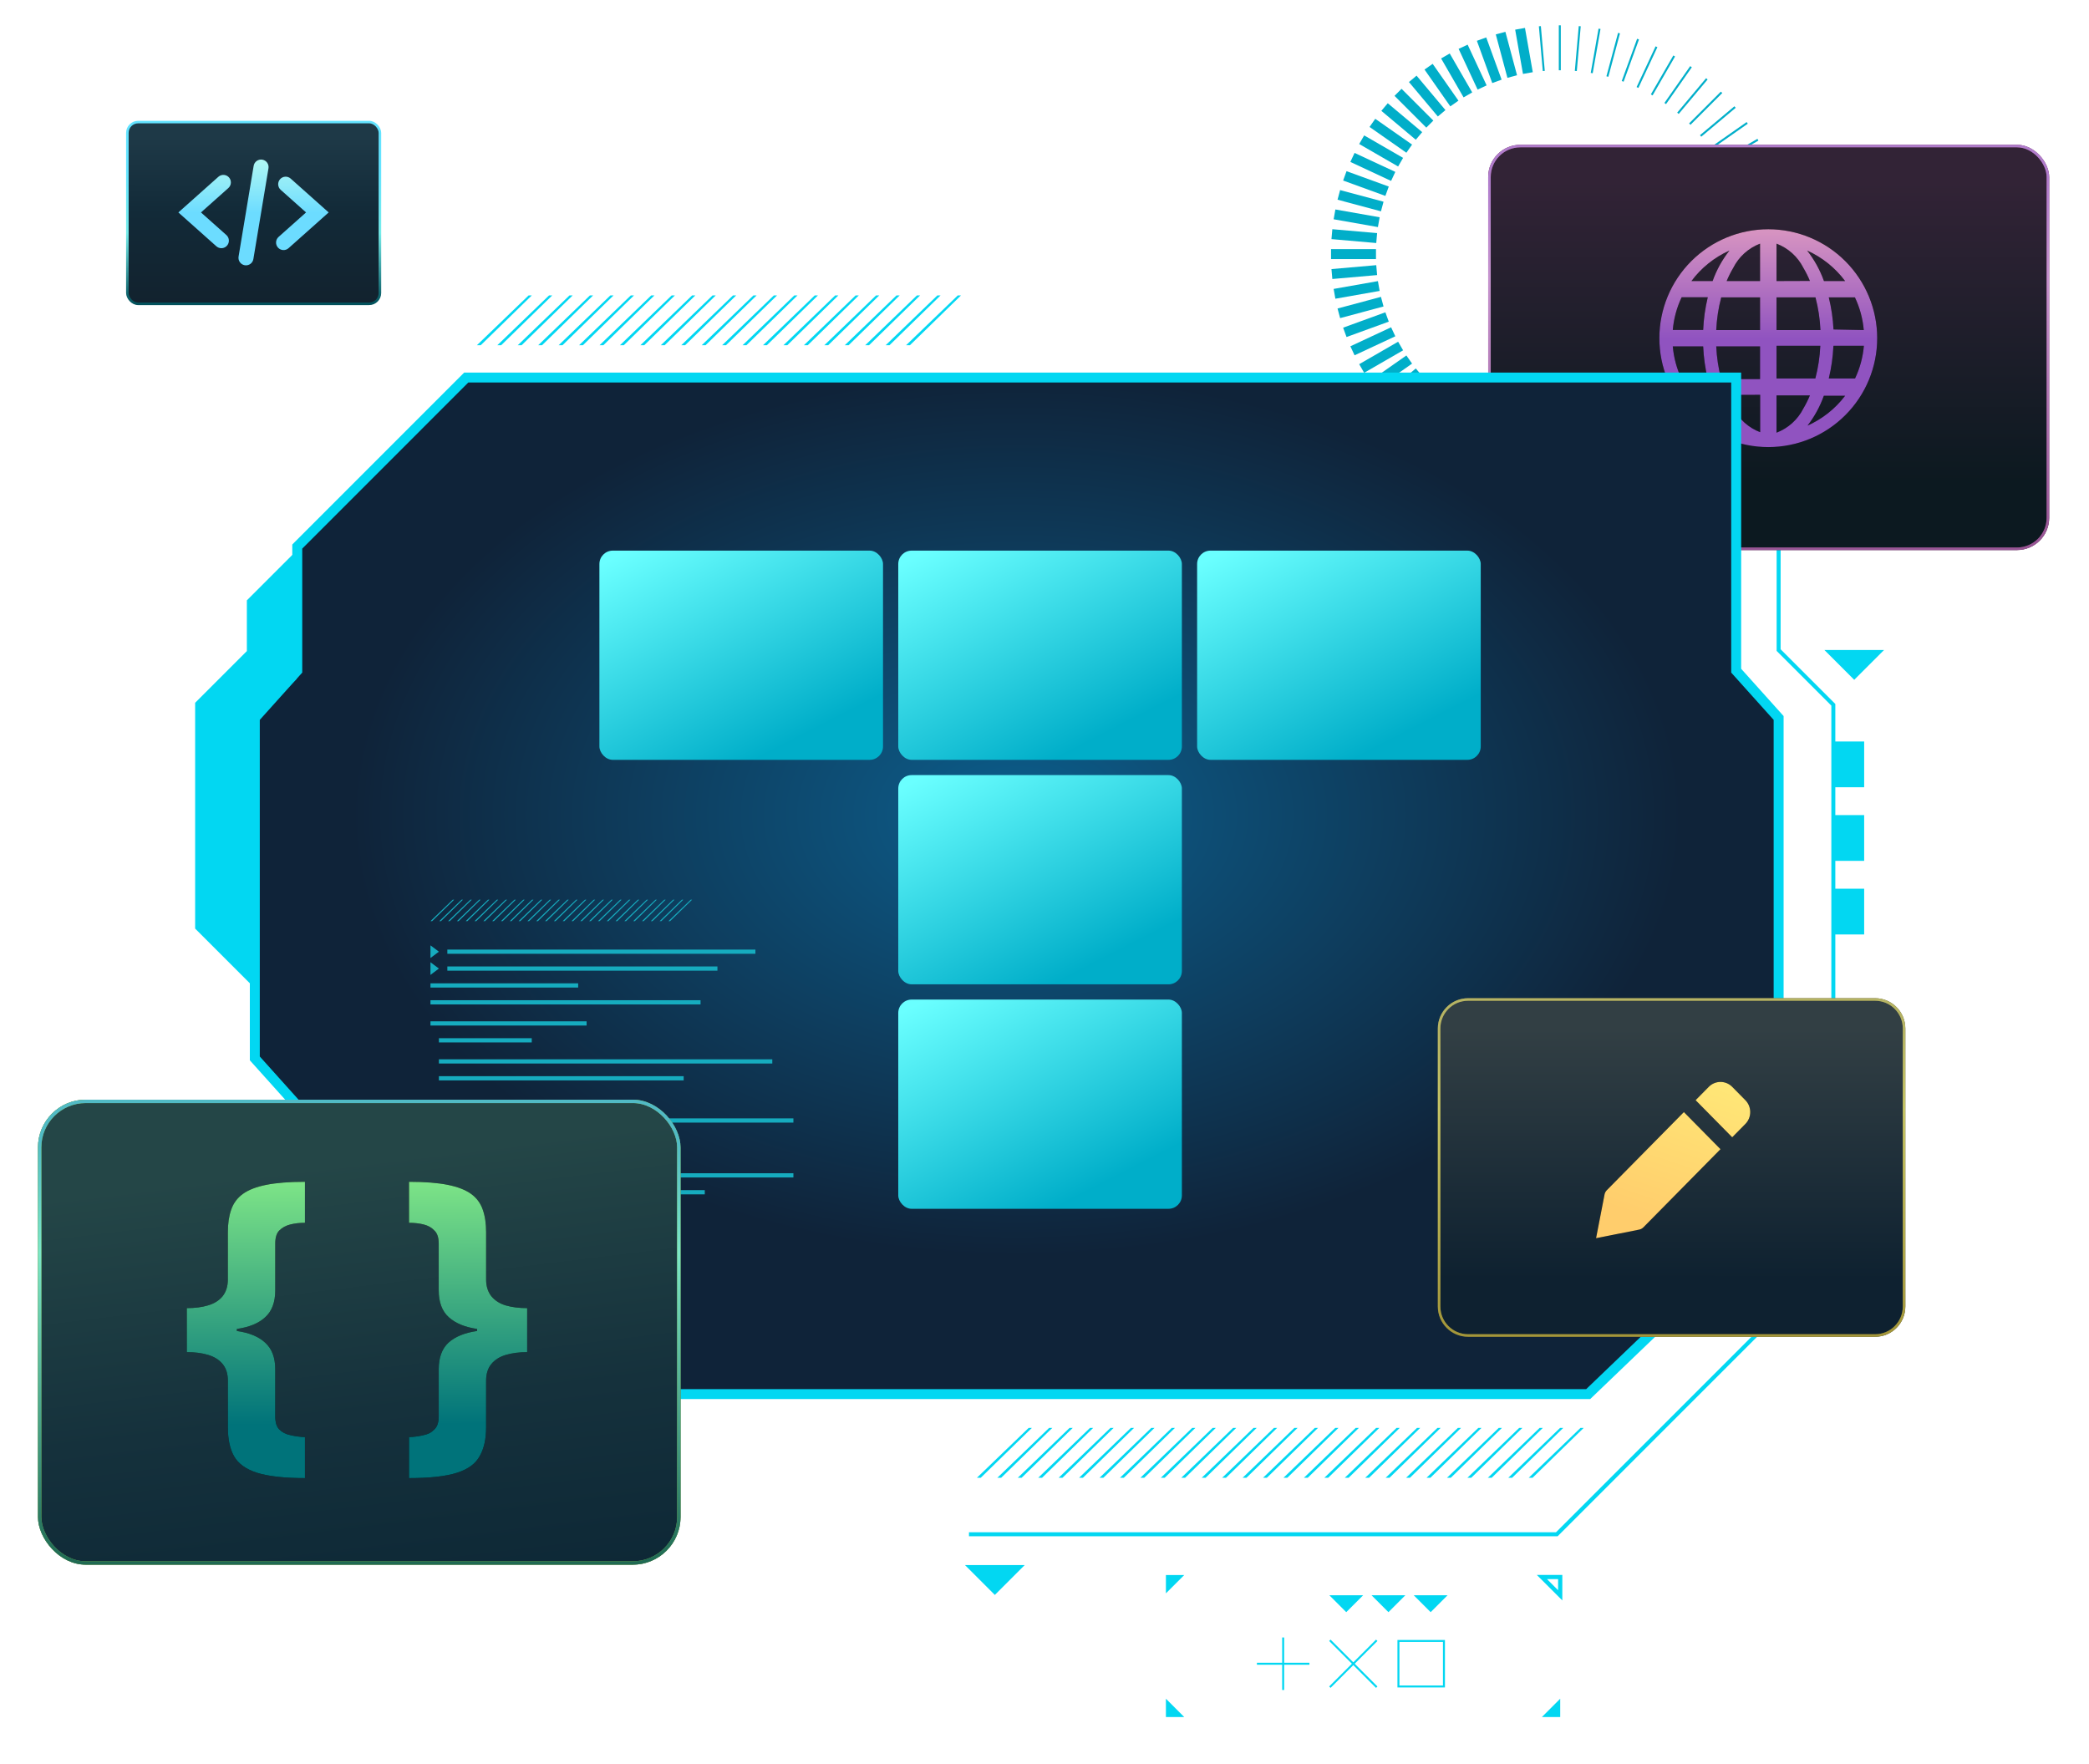 <svg width="495" height="418" viewBox="0 0 495 418" fill="none" xmlns="http://www.w3.org/2000/svg">
  <path d="M421.456 310.981L368.897 363.54H229.605" stroke="#02D7F2" stroke-width="0.943"/>
  <path d="M369.604 6V16.651" stroke="#01AEC9" stroke-width="0.471"/>
  <path d="M369.604 103.765V114.417" stroke="#01AEC9" stroke-width="0.471"/>
  <path d="M364.879 114.211L365.808 103.6" stroke="#01AEC9" stroke-width="0.471"/>
  <path d="M373.4 16.817L374.329 6.206" stroke="#01AEC9" stroke-width="0.471"/>
  <path d="M360.19 113.593L362.04 103.104" stroke="#01AEC9" stroke-width="0.471"/>
  <path d="M377.167 17.313L379.017 6.824" stroke="#01AEC9" stroke-width="0.471"/>
  <path d="M355.574 112.57L358.331 102.281" stroke="#01AEC9" stroke-width="0.471"/>
  <path d="M380.878 18.136L383.635 7.847" stroke="#01AEC9" stroke-width="0.471"/>
  <path d="M351.063 111.148L354.707 101.139" stroke="#01AEC9" stroke-width="0.471"/>
  <path d="M384.501 19.278L388.144 9.269" stroke="#01AEC9" stroke-width="0.471"/>
  <path d="M346.694 109.338L351.196 99.684" stroke="#01AEC9" stroke-width="0.471"/>
  <path d="M388.012 20.732L392.514 11.079" stroke="#01AEC9" stroke-width="0.471"/>
  <path d="M342.5 107.154L347.826 97.93" stroke="#01AEC9" stroke-width="0.471"/>
  <path d="M391.383 22.487L396.709 13.263" stroke="#01AEC9" stroke-width="0.471"/>
  <path d="M338.511 104.613L344.621 95.888" stroke="#01AEC9" stroke-width="0.471"/>
  <path d="M394.587 24.529L400.696 15.803" stroke="#01AEC9" stroke-width="0.471"/>
  <path d="M334.759 101.735L341.606 93.575" stroke="#01AEC9" stroke-width="2.357"/>
  <path d="M397.602 26.842L404.448 18.682" stroke="#01AEC9" stroke-width="0.471"/>
  <path d="M331.273 98.54L338.805 91.008" stroke="#01AEC9" stroke-width="2.357"/>
  <path d="M400.404 29.409L407.936 21.877" stroke="#01AEC9" stroke-width="0.471"/>
  <path d="M328.078 95.053L336.238 88.206" stroke="#01AEC9" stroke-width="2.357"/>
  <path d="M402.971 32.211L411.13 25.364" stroke="#01AEC9" stroke-width="0.471"/>
  <path d="M325.199 91.301L333.924 85.192" stroke="#01AEC9" stroke-width="2.357"/>
  <path d="M405.284 35.225L414.009 29.116" stroke="#01AEC9" stroke-width="0.471"/>
  <path d="M322.658 87.313L331.883 81.987" stroke="#01AEC9" stroke-width="2.357"/>
  <path d="M407.326 38.43L416.55 33.104" stroke="#01AEC9" stroke-width="0.471"/>
  <path d="M320.475 83.118L330.128 78.616" stroke="#01AEC9" stroke-width="2.357"/>
  <path d="M409.08 41.8L418.734 37.299" stroke="#01AEC9" stroke-width="2.357"/>
  <path d="M318.665 78.749L328.674 75.106" stroke="#01AEC9" stroke-width="2.357"/>
  <path d="M410.534 45.311L420.543 41.668" stroke="#01AEC9" stroke-width="2.357"/>
  <path d="M317.243 74.239L327.531 71.482" stroke="#01AEC9" stroke-width="2.357"/>
  <path d="M411.677 48.935L421.965 46.178" stroke="#01AEC9" stroke-width="2.357"/>
  <path d="M316.219 69.622L326.709 67.772" stroke="#01AEC9" stroke-width="2.357"/>
  <path d="M412.5 52.645L422.989 50.795" stroke="#01AEC9" stroke-width="2.357"/>
  <path d="M315.602 64.933L326.213 64.005" stroke="#01AEC9" stroke-width="2.357"/>
  <path d="M412.995 56.412L423.606 55.484" stroke="#01AEC9" stroke-width="2.357"/>
  <path d="M315.396 60.209H326.047" stroke="#01AEC9" stroke-width="2.357"/>
  <path d="M413.161 60.209H423.813" stroke="#01AEC9" stroke-width="2.357"/>
  <path d="M315.602 55.484L326.213 56.412" stroke="#01AEC9" stroke-width="2.357"/>
  <path d="M412.995 64.005L423.606 64.933" stroke="#01AEC9" stroke-width="2.357"/>
  <path d="M316.219 50.795L326.709 52.645" stroke="#01AEC9" stroke-width="2.357"/>
  <path d="M412.5 67.772L422.989 69.622" stroke="#01AEC9" stroke-width="2.357"/>
  <path d="M317.243 46.178L327.531 48.935" stroke="#01AEC9" stroke-width="2.357"/>
  <path d="M411.677 71.482L421.965 74.239" stroke="#01AEC9" stroke-width="2.357"/>
  <path d="M318.665 41.668L328.674 45.311" stroke="#01AEC9" stroke-width="2.357"/>
  <path d="M410.534 75.106L420.543 78.749" stroke="#01AEC9" stroke-width="2.357"/>
  <path d="M320.475 37.299L330.128 41.8" stroke="#01AEC9" stroke-width="2.357"/>
  <path d="M409.08 78.617L418.734 83.118" stroke="#01AEC9" stroke-width="2.357"/>
  <path d="M322.658 33.104L331.883 38.43" stroke="#01AEC9" stroke-width="2.357"/>
  <path d="M407.326 81.987L416.55 87.313" stroke="#01AEC9" stroke-width="2.357"/>
  <path d="M325.199 29.116L333.924 35.225" stroke="#01AEC9" stroke-width="2.357"/>
  <path d="M405.284 85.192L414.009 91.301" stroke="#01AEC9" stroke-width="2.357"/>
  <path d="M328.078 25.364L336.237 32.211" stroke="#01AEC9" stroke-width="2.357"/>
  <path d="M402.97 88.206L411.13 95.053" stroke="#01AEC9" stroke-width="2.357"/>
  <path d="M331.273 21.877L338.805 29.409" stroke="#01AEC9" stroke-width="2.357"/>
  <path d="M400.404 91.008L407.936 98.54" stroke="#01AEC9" stroke-width="2.357"/>
  <path d="M334.759 18.682L341.606 26.842" stroke="#01AEC9" stroke-width="2.357"/>
  <path d="M397.602 93.575L404.448 101.735" stroke="#01AEC9" stroke-width="2.357"/>
  <path d="M338.511 15.803L344.621 24.529" stroke="#01AEC9" stroke-width="2.357"/>
  <path d="M394.587 95.888L400.696 104.613" stroke="#01AEC9" stroke-width="2.357"/>
  <path d="M342.5 13.263L347.826 22.487" stroke="#01AEC9" stroke-width="2.357"/>
  <path d="M391.383 97.93L396.709 107.154" stroke="#01AEC9" stroke-width="2.357"/>
  <path d="M346.695 11.079L351.196 20.732" stroke="#01AEC9" stroke-width="2.357"/>
  <path d="M388.012 99.684L392.514 109.338" stroke="#01AEC9" stroke-width="2.357"/>
  <path d="M351.063 9.269L354.707 19.278" stroke="#01AEC9" stroke-width="2.357"/>
  <path d="M384.501 101.139L388.144 111.148" stroke="#01AEC9" stroke-width="2.357"/>
  <path d="M355.574 7.847L358.331 18.136" stroke="#01AEC9" stroke-width="2.357"/>
  <path d="M380.878 102.281L383.635 112.57" stroke="#01AEC9" stroke-width="2.357"/>
  <path d="M360.19 6.824L362.04 17.313" stroke="#01AEC9" stroke-width="2.357"/>
  <path d="M377.167 103.104L379.017 113.593" stroke="#01AEC9" stroke-width="2.357"/>
  <path d="M364.879 6.206L365.808 16.817" stroke="#01AEC9" stroke-width="0.471"/>
  <path d="M373.4 103.6L374.329 114.211" stroke="#01AEC9" stroke-width="1.141"/>
  <path d="M421.456 118.684V154.037L434.419 167V258.211" stroke="#02D7F2" stroke-width="0.943"/>
  <g filter="url(#filter0_b_950_4332)">
  <rect x="352.635" y="34.307" width="132.925" height="96.025" rx="7.628" fill="url(#paint0_linear_950_4332)"/>
  <rect x="352.635" y="34.307" width="132.925" height="96.025" rx="7.628" fill="url(#paint1_linear_950_4332)"/>
  <rect x="352.935" y="34.607" width="132.325" height="95.425" rx="7.328" stroke="#FC59BB" stroke-width="0.6"/>
  <rect x="352.935" y="34.607" width="132.325" height="95.425" rx="7.328" stroke="url(#paint2_linear_950_4332)" stroke-opacity="0.4" stroke-width="0.6"/>
  </g>
  <path d="M419.004 54.321C412.159 54.321 405.595 57.04 400.754 61.88C395.914 66.72 393.195 73.285 393.195 80.129C393.195 86.974 395.914 93.539 400.754 98.379C405.595 103.219 412.159 105.938 419.004 105.938C425.849 105.938 432.413 103.219 437.253 98.379C442.093 93.539 444.812 86.974 444.812 80.129C444.812 73.285 442.093 66.72 437.253 61.88C432.413 57.04 425.849 54.321 419.004 54.321V54.321ZM396.378 82.079H403.576C403.691 84.689 404.055 87.281 404.666 89.822H398.472C397.317 87.387 396.608 84.765 396.378 82.079V82.079ZM420.954 66.594V57.733C423.717 58.784 425.988 60.829 427.32 63.469C427.908 64.464 428.427 65.499 428.868 66.566L420.954 66.594V66.594ZM430.188 70.466C430.853 72.998 431.249 75.593 431.363 78.208H420.954V70.466H430.188V70.466ZM417.054 57.733V66.594H409.139C409.582 65.527 410.099 64.492 410.688 63.497C412.014 60.847 414.285 58.791 417.054 57.733V57.733ZM417.054 70.466V78.208H406.673C406.788 75.593 407.184 72.998 407.849 70.466H417.054V70.466ZM403.576 78.18H396.378C396.608 75.494 397.317 72.872 398.472 70.437H404.666C404.054 72.977 403.689 75.57 403.576 78.18V78.18ZM406.673 82.079H417.054V89.822H407.849C407.184 87.29 406.79 84.695 406.673 82.079V82.079ZM417.083 93.55V102.411C414.319 101.361 412.048 99.315 410.716 96.676C410.128 95.681 409.61 94.646 409.168 93.579L417.083 93.55V93.55ZM420.954 102.411V93.693H428.868C428.426 94.761 427.909 95.796 427.32 96.79C425.988 99.43 423.717 101.475 420.954 102.526V102.411V102.411ZM420.954 89.679V81.936H431.335C431.218 84.551 430.824 87.147 430.159 89.679H420.954ZM434.46 81.936H441.658C441.429 84.621 440.72 87.244 439.565 89.679H433.342C433.944 87.184 434.308 84.64 434.432 82.079L434.46 81.936V81.936ZM434.46 78.065C434.329 75.502 433.955 72.957 433.342 70.466H439.536C440.692 72.903 441.4 75.524 441.629 78.208L434.46 78.065ZM437.328 66.594H432.195C431.266 63.986 429.92 61.545 428.209 59.368C431.777 60.97 434.877 63.457 437.213 66.594H437.328V66.594ZM409.799 59.368C408.088 61.545 406.742 63.986 405.813 66.594H400.794C403.131 63.457 406.23 60.97 409.799 59.368V59.368ZM400.766 93.779H405.813C406.742 96.388 408.088 98.829 409.799 101.006C406.221 99.38 403.12 96.862 400.794 93.693L400.766 93.779V93.779ZM428.18 101.006C429.891 98.829 431.237 96.388 432.166 93.779H437.213C434.863 96.874 431.764 99.321 428.209 100.891L428.18 101.006Z" fill="black"/>
  <path d="M419.004 54.321C412.159 54.321 405.595 57.04 400.754 61.88C395.914 66.72 393.195 73.285 393.195 80.129C393.195 86.974 395.914 93.539 400.754 98.379C405.595 103.219 412.159 105.938 419.004 105.938C425.849 105.938 432.413 103.219 437.253 98.379C442.093 93.539 444.812 86.974 444.812 80.129C444.812 73.285 442.093 66.72 437.253 61.88C432.413 57.04 425.849 54.321 419.004 54.321V54.321ZM396.378 82.079H403.576C403.691 84.689 404.055 87.281 404.666 89.822H398.472C397.317 87.387 396.608 84.765 396.378 82.079V82.079ZM420.954 66.594V57.733C423.717 58.784 425.988 60.829 427.32 63.469C427.908 64.464 428.427 65.499 428.868 66.566L420.954 66.594V66.594ZM430.188 70.466C430.853 72.998 431.249 75.593 431.363 78.208H420.954V70.466H430.188V70.466ZM417.054 57.733V66.594H409.139C409.582 65.527 410.099 64.492 410.688 63.497C412.014 60.847 414.285 58.791 417.054 57.733V57.733ZM417.054 70.466V78.208H406.673C406.788 75.593 407.184 72.998 407.849 70.466H417.054V70.466ZM403.576 78.18H396.378C396.608 75.494 397.317 72.872 398.472 70.437H404.666C404.054 72.977 403.689 75.57 403.576 78.18V78.18ZM406.673 82.079H417.054V89.822H407.849C407.184 87.29 406.79 84.695 406.673 82.079V82.079ZM417.083 93.55V102.411C414.319 101.361 412.048 99.315 410.716 96.676C410.128 95.681 409.61 94.646 409.168 93.579L417.083 93.55V93.55ZM420.954 102.411V93.693H428.868C428.426 94.761 427.909 95.796 427.32 96.79C425.988 99.43 423.717 101.475 420.954 102.526V102.411V102.411ZM420.954 89.679V81.936H431.335C431.218 84.551 430.824 87.147 430.159 89.679H420.954ZM434.46 81.936H441.658C441.429 84.621 440.72 87.244 439.565 89.679H433.342C433.944 87.184 434.308 84.64 434.432 82.079L434.46 81.936V81.936ZM434.46 78.065C434.329 75.502 433.955 72.957 433.342 70.466H439.536C440.692 72.903 441.4 75.524 441.629 78.208L434.46 78.065ZM437.328 66.594H432.195C431.266 63.986 429.92 61.545 428.209 59.368C431.777 60.97 434.877 63.457 437.213 66.594H437.328V66.594ZM409.799 59.368C408.088 61.545 406.742 63.986 405.813 66.594H400.794C403.131 63.457 406.23 60.97 409.799 59.368V59.368ZM400.766 93.779H405.813C406.742 96.388 408.088 98.829 409.799 101.006C406.221 99.38 403.12 96.862 400.794 93.693L400.766 93.779V93.779ZM428.18 101.006C429.891 98.829 431.237 96.388 432.166 93.779H437.213C434.863 96.874 431.764 99.321 428.209 100.891L428.18 101.006Z" fill="url(#paint3_linear_950_4332)"/>
  <g filter="url(#filter1_d_950_4332)">
  <path d="M70.438 159.862V130.45L110.477 90.4H411.398V159.862L421.456 171.065V251.73L411.398 262.933V297.104L394.998 313.368L376.329 331.275H70.438V262.933L60.38 251.73V171.065L70.438 159.862Z" fill="url(#paint4_radial_950_4332)"/>
  <path d="M70.438 159.862V130.45L110.477 90.4H411.398V159.862L421.456 171.065V251.73L411.398 262.933V297.104L394.998 313.368L376.329 331.275H70.438V262.933L60.38 251.73V171.065L70.438 159.862Z" stroke="#02D7F2" stroke-width="2.357"/>
  </g>
  <rect x="30.179" y="28.926" width="59.846" height="43.066" rx="2.56" fill="url(#paint5_linear_950_4332)"/>
  <rect x="30.179" y="28.926" width="59.846" height="43.066" rx="2.56" fill="url(#paint6_linear_950_4332)"/>
  <rect x="30.179" y="28.926" width="59.846" height="43.066" rx="2.56" stroke="url(#paint7_linear_950_4332)" stroke-width="0.6"/>
  <path d="M52.454 58.809C52.019 58.81 51.598 58.65 51.273 58.36L42.267 50.337L51.773 41.868C52.127 41.564 52.586 41.412 53.051 41.444C53.516 41.476 53.95 41.69 54.26 42.039C54.57 42.388 54.73 42.845 54.707 43.312C54.684 43.779 54.479 44.218 54.136 44.535L47.624 50.337L53.636 55.691C53.906 55.931 54.097 56.248 54.183 56.6C54.269 56.951 54.247 57.321 54.119 57.659C53.99 57.997 53.763 58.288 53.465 58.494C53.168 58.699 52.815 58.809 52.454 58.809ZM68.374 58.806L77.88 50.337L68.874 42.314C68.521 42 68.058 41.839 67.587 41.867C67.116 41.895 66.675 42.109 66.362 42.463C66.049 42.816 65.888 43.28 65.916 43.752C65.944 44.225 66.158 44.666 66.511 44.98L72.523 50.337L66.011 56.137C65.657 56.451 65.443 56.893 65.415 57.365C65.387 57.838 65.548 58.302 65.861 58.656C66.174 59.01 66.615 59.224 67.087 59.252C67.558 59.28 68.021 59.12 68.374 58.806ZM60.048 61.333L63.608 39.929C63.653 39.695 63.652 39.455 63.603 39.221C63.554 38.988 63.459 38.767 63.323 38.571C63.188 38.375 63.015 38.209 62.814 38.081C62.613 37.954 62.389 37.868 62.154 37.828C61.919 37.789 61.679 37.797 61.448 37.853C61.217 37.908 60.999 38.009 60.807 38.151C60.616 38.292 60.454 38.47 60.332 38.675C60.211 38.879 60.131 39.106 60.098 39.342L56.539 60.746C56.493 60.98 56.495 61.221 56.544 61.454C56.593 61.687 56.688 61.908 56.823 62.104C56.959 62.3 57.132 62.467 57.333 62.594C57.534 62.722 57.758 62.808 57.993 62.847C58.227 62.886 58.467 62.878 58.699 62.822C58.93 62.767 59.148 62.666 59.34 62.525C59.531 62.384 59.693 62.206 59.814 62.001C59.936 61.796 60.016 61.569 60.048 61.333Z" fill="url(#paint8_linear_950_4332)"/>
  <g filter="url(#filter2_b_950_4332)">
  <path d="M340.703 243.69C340.703 239.734 343.91 236.527 347.865 236.527H444.316C448.272 236.527 451.478 239.734 451.478 243.69V309.582C451.478 313.537 448.272 316.744 444.316 316.744H347.865C343.91 316.744 340.703 313.537 340.703 309.582V243.69Z" fill="url(#paint9_linear_950_4332)"/>
  <path d="M340.703 243.69C340.703 239.734 343.91 236.527 347.865 236.527H444.316C448.272 236.527 451.478 239.734 451.478 243.69V309.582C451.478 313.537 448.272 316.744 444.316 316.744H347.865C343.91 316.744 340.703 313.537 340.703 309.582V243.69Z" fill="url(#paint10_linear_950_4332)"/>
  <path d="M347.865 236.827H444.316C448.106 236.827 451.178 239.9 451.178 243.69V309.582C451.178 313.372 448.106 316.444 444.316 316.444H347.865C344.075 316.444 341.003 313.372 341.003 309.582V243.69C341.003 239.9 344.075 236.827 347.865 236.827Z" stroke="#EAB52C" stroke-width="0.6"/>
  <path d="M347.865 236.827H444.316C448.106 236.827 451.178 239.9 451.178 243.69V309.582C451.178 313.372 448.106 316.444 444.316 316.444H347.865C344.075 316.444 341.003 313.372 341.003 309.582V243.69C341.003 239.9 344.075 236.827 347.865 236.827Z" stroke="url(#paint11_linear_950_4332)" stroke-opacity="0.3" stroke-width="0.6"/>
  </g>
  <path d="M389.415 290.812L407.679 272.298L399.004 263.504L380.739 282.018C380.488 282.273 380.309 282.593 380.223 282.943L378.198 293.388L388.501 291.336C388.847 291.249 389.163 291.067 389.415 290.812ZM413.575 266.321C414.312 265.574 414.726 264.56 414.726 263.504C414.726 262.447 414.312 261.434 413.575 260.687L410.458 257.527C409.721 256.78 408.721 256.36 407.679 256.36C406.637 256.36 405.637 256.78 404.9 257.527L401.783 260.687L410.458 269.481L413.575 266.321Z" fill="black"/>
  <path d="M389.415 290.812L407.679 272.298L399.004 263.504L380.739 282.018C380.488 282.273 380.309 282.593 380.223 282.943L378.198 293.388L388.501 291.336C388.847 291.249 389.163 291.067 389.415 290.812ZM413.575 266.321C414.312 265.574 414.726 264.56 414.726 263.504C414.726 262.447 414.312 261.434 413.575 260.687L410.458 257.527C409.721 256.78 408.721 256.36 407.679 256.36C406.637 256.36 405.637 256.78 404.9 257.527L401.783 260.687L410.458 269.481L413.575 266.321Z" fill="url(#paint12_linear_950_4332)"/>
  <path d="M375.261 338.346H374.504L362.246 350.15H363.154L375.261 338.346Z" fill="#02D7F2"/>
  <path d="M370.418 338.346H369.661L357.403 350.15H358.311L370.418 338.346Z" fill="#02D7F2"/>
  <path d="M365.575 338.346H364.818L352.56 350.15H353.468L365.575 338.346Z" fill="#02D7F2"/>
  <path d="M360.732 338.346H359.976L347.717 350.15H348.625L360.732 338.346Z" fill="#02D7F2"/>
  <path d="M355.89 338.346H355.133L342.875 350.15H343.783L355.89 338.346Z" fill="#02D7F2"/>
  <path d="M351.047 338.346H350.29L338.032 350.15H338.94L351.047 338.346Z" fill="#02D7F2"/>
  <path d="M346.204 338.346H345.447L333.189 350.15H334.097L346.204 338.346Z" fill="#02D7F2"/>
  <path d="M341.361 338.346H340.605L328.346 350.15H329.254L341.361 338.346Z" fill="#02D7F2"/>
  <path d="M336.518 338.346H335.762L323.503 350.15H324.411L336.518 338.346Z" fill="#02D7F2"/>
  <path d="M331.676 338.346H330.919L318.661 350.15H319.569L331.676 338.346Z" fill="#02D7F2"/>
  <path d="M326.833 338.346H326.076L313.818 350.15H314.726L326.833 338.346Z" fill="#02D7F2"/>
  <path d="M321.99 338.346H321.233L308.975 350.15H309.883L321.99 338.346Z" fill="#02D7F2"/>
  <path d="M317.147 338.346H316.39L304.132 350.15H305.04L317.147 338.346Z" fill="#02D7F2"/>
  <path d="M312.304 338.346H311.547L299.289 350.15H300.197L312.304 338.346Z" fill="#02D7F2"/>
  <path d="M307.461 338.346H306.705L294.446 350.15H295.354L307.461 338.346Z" fill="#02D7F2"/>
  <path d="M302.619 338.346H301.862L289.604 350.15H290.512L302.619 338.346Z" fill="#02D7F2"/>
  <path d="M297.776 338.346H297.019L284.761 350.15H285.669L297.776 338.346Z" fill="#02D7F2"/>
  <path d="M292.933 338.346H292.176L279.918 350.15H280.826L292.933 338.346Z" fill="#02D7F2"/>
  <path d="M288.09 338.346H287.334L275.075 350.15H275.983L288.09 338.346Z" fill="#02D7F2"/>
  <path d="M283.247 338.346H282.491L270.232 350.15H271.14L283.247 338.346Z" fill="#02D7F2"/>
  <path d="M278.405 338.346H277.648L265.39 350.15H266.298L278.405 338.346Z" fill="#02D7F2"/>
  <path d="M273.562 338.346H272.805L260.547 350.15H261.455L273.562 338.346Z" fill="#02D7F2"/>
  <path d="M268.719 338.346H267.962L255.704 350.15H256.612L268.719 338.346Z" fill="#02D7F2"/>
  <path d="M263.876 338.346H263.12L250.861 350.15H251.769L263.876 338.346Z" fill="#02D7F2"/>
  <path d="M259.034 338.346H258.277L246.019 350.15H246.927L259.034 338.346Z" fill="#02D7F2"/>
  <path d="M254.191 338.346H253.434L241.176 350.15H242.084L254.191 338.346Z" fill="#02D7F2"/>
  <path d="M249.348 338.346H248.591L236.333 350.15H237.241L249.348 338.346Z" fill="#02D7F2"/>
  <path d="M244.505 338.346H243.749L231.49 350.15H232.398L244.505 338.346Z" fill="#02D7F2"/>
  <path d="M164 213.177H163.674L158.388 218.267H158.779L164 213.177Z" fill="#16ACBF"/>
  <path d="M161.911 213.177H161.585L156.299 218.267H156.69L161.911 213.177Z" fill="#16ACBF"/>
  <path d="M159.823 213.177H159.497L154.21 218.267H154.602L159.823 213.177Z" fill="#16ACBF"/>
  <path d="M157.735 213.177H157.408L152.122 218.267H152.514L157.735 213.177Z" fill="#16ACBF"/>
  <path d="M155.646 213.177H155.32L150.034 218.267H150.425L155.646 213.177Z" fill="#16ACBF"/>
  <path d="M153.558 213.177H153.232L147.945 218.267H148.337L153.558 213.177Z" fill="#16ACBF"/>
  <path d="M151.47 213.177H151.143L145.857 218.267H146.249L151.47 213.177Z" fill="#16ACBF"/>
  <path d="M149.381 213.177H149.055L143.769 218.267H144.16L149.381 213.177Z" fill="#16ACBF"/>
  <path d="M147.293 213.177H146.966L141.68 218.267H142.072L147.293 213.177Z" fill="#16ACBF"/>
  <path d="M145.204 213.177H144.878L139.592 218.267H139.983L145.204 213.177Z" fill="#16ACBF"/>
  <path d="M143.116 213.177H142.79L137.503 218.267H137.895L143.116 213.177Z" fill="#16ACBF"/>
  <path d="M141.027 213.177H140.701L135.415 218.267H135.806L141.027 213.177Z" fill="#16ACBF"/>
  <path d="M138.939 213.177H138.612L133.326 218.267H133.718L138.939 213.177Z" fill="#16ACBF"/>
  <path d="M136.85 213.177H136.524L131.238 218.267H131.629L136.85 213.177Z" fill="#16ACBF"/>
  <path d="M134.762 213.177H134.436L129.149 218.267H129.541L134.762 213.177Z" fill="#16ACBF"/>
  <path d="M132.674 213.177H132.347L127.061 218.267H127.453L132.674 213.177Z" fill="#16ACBF"/>
  <path d="M130.585 213.177H130.259L124.973 218.267H125.364L130.585 213.177Z" fill="#16ACBF"/>
  <path d="M128.497 213.177H128.171L122.884 218.267H123.276L128.497 213.177Z" fill="#16ACBF"/>
  <path d="M126.409 213.177H126.082L120.796 218.267H121.187L126.409 213.177Z" fill="#16ACBF"/>
  <path d="M124.32 213.177H123.994L118.708 218.267H119.099L124.32 213.177Z" fill="#16ACBF"/>
  <path d="M122.232 213.177H121.905L116.619 218.267H117.011L122.232 213.177Z" fill="#16ACBF"/>
  <path d="M120.143 213.177H119.817L114.53 218.267H114.922L120.143 213.177Z" fill="#16ACBF"/>
  <path d="M118.055 213.177H117.728L112.442 218.267H112.833L118.055 213.177Z" fill="#16ACBF"/>
  <path d="M115.966 213.177H115.64L110.354 218.267H110.745L115.966 213.177Z" fill="#16ACBF"/>
  <path d="M113.878 213.177H113.552L108.266 218.267H108.657L113.878 213.177Z" fill="#16ACBF"/>
  <path d="M111.789 213.177H111.463L106.177 218.267H106.568L111.789 213.177Z" fill="#16ACBF"/>
  <path d="M109.701 213.177H109.375L104.088 218.267H104.48L109.701 213.177Z" fill="#16ACBF"/>
  <path d="M107.613 213.177H107.286L102 218.267H102.392L107.613 213.177Z" fill="#16ACBF"/>
  <rect x="283.664" y="130.468" width="67.204" height="49.578" rx="3.174" fill="url(#paint13_linear_950_4332)"/>
  <rect x="142.032" y="130.468" width="67.204" height="49.578" rx="3.174" fill="url(#paint14_linear_950_4332)"/>
  <rect x="212.848" y="236.847" width="67.204" height="49.578" rx="3.174" fill="url(#paint15_linear_950_4332)"/>
  <rect x="212.848" y="183.657" width="67.204" height="49.578" rx="3.174" fill="url(#paint16_linear_950_4332)"/>
  <rect x="212.848" y="130.468" width="67.204" height="49.578" rx="3.174" fill="url(#paint17_linear_950_4332)"/>
  <path d="M58.495 142.252L70.279 130.468V160.872L60.616 170.535V234.407L46.239 220.03V166.528L58.495 154.272V142.252Z" fill="#02D7F2"/>
  <path d="M235.733 377.917L228.662 370.847H242.803L235.733 377.917Z" fill="#02D7F2"/>
  <path d="M439.368 161.083L432.297 154.013H446.439L439.368 161.083Z" fill="#02D7F2"/>
  <rect x="441.725" y="175.696" width="10.842" height="7.071" transform="rotate(90 441.725 175.696)" fill="#02D7F2"/>
  <rect x="441.725" y="193.137" width="10.842" height="7.071" transform="rotate(90 441.725 193.137)" fill="#02D7F2"/>
  <rect x="441.725" y="210.578" width="10.842" height="7.071" transform="rotate(90 441.725 210.578)" fill="#02D7F2"/>
  <path d="M280.609 406.848L276.271 406.848L276.271 402.51L280.609 406.848Z" fill="#02D7F2"/>
  <path d="M369.701 402.51L369.701 406.848L365.363 406.848L369.701 402.51Z" fill="#02D7F2"/>
  <path d="M365.363 373.673L369.701 373.673L369.701 378.01L365.363 373.673Z" stroke="#02D7F2"/>
  <path d="M276.271 377.541V373.204H280.609L276.271 377.541Z" fill="#02D7F2"/>
  <path d="M297.833 394.222L310.276 394.222" stroke="#02D7F2" stroke-width="0.469"/>
  <path d="M304.054 388V400.442" stroke="#02D7F2" stroke-width="0.469"/>
  <path d="M315.118 388.667L326.225 399.775" stroke="#02D7F2" stroke-width="0.469"/>
  <path d="M326.225 388.667L315.118 399.775" stroke="#02D7F2" stroke-width="0.469"/>
  <rect x="331.368" y="399.613" width="10.785" height="10.785" transform="rotate(-90 331.368 399.613)" stroke="#02D7F2" stroke-width="0.469"/>
  <rect x="102" y="233" width="35" height="1" fill="#16ACBF"/>
  <rect x="106" y="229" width="64" height="1" fill="#16ACBF"/>
  <rect x="106" y="225" width="73" height="1" fill="#16ACBF"/>
  <rect x="102" y="237" width="64" height="1" fill="#16ACBF"/>
  <rect x="102" y="242" width="37" height="1" fill="#16ACBF"/>
  <rect x="104" y="246" width="22" height="1" fill="#16ACBF"/>
  <rect x="104" y="251" width="79" height="1" fill="#16ACBF"/>
  <rect x="104" y="255" width="58" height="1" fill="#16ACBF"/>
  <rect x="104" y="265" width="84" height="1" fill="#16ACBF"/>
  <rect x="104" y="278" width="84" height="1" fill="#16ACBF"/>
  <rect x="104" y="282" width="63" height="1" fill="#16ACBF"/>
  <g filter="url(#filter3_b_950_4332)">
  <rect x="9" y="260.568" width="152.255" height="110.177" rx="11.306" fill="url(#paint18_linear_950_4332)"/>
  <rect x="9" y="260.568" width="152.255" height="110.177" rx="11.306" fill="url(#paint19_linear_950_4332)"/>
  <rect x="9.4" y="260.968" width="151.455" height="109.377" rx="10.906" stroke="#9CD33B" stroke-width="0.8"/>
  <rect x="9.4" y="260.968" width="151.455" height="109.377" rx="10.906" stroke="url(#paint20_linear_950_4332)" stroke-opacity="0.8" stroke-width="0.8"/>
  </g>
  <path d="M72.258 350.235C67.356 350.235 63.56 349.811 60.871 348.962C58.235 348.113 56.417 346.786 55.415 344.982C54.466 343.231 53.992 340.975 53.992 338.216V327.152C53.992 325.507 53.57 324.18 52.726 323.172C51.883 322.164 50.723 321.448 49.247 321.023C47.824 320.598 46.163 320.386 44.265 320.386V309.959C46.163 309.959 47.824 309.747 49.247 309.322C50.723 308.898 51.883 308.181 52.726 307.173C53.57 306.112 53.992 304.785 53.992 303.193V291.97C53.992 289.9 54.255 288.123 54.782 286.637C55.31 285.098 56.232 283.851 57.55 282.896C58.868 281.941 60.713 281.224 63.086 280.747C65.458 280.269 68.515 280.03 72.258 280.03V289.741C70.993 289.741 69.833 289.874 68.779 290.139C67.725 290.404 66.855 290.882 66.169 291.572C65.537 292.209 65.221 293.243 65.221 294.676V305.74C65.221 308.553 64.43 310.675 62.848 312.108C61.319 313.541 59.079 314.469 56.127 314.894V315.372C59.079 315.796 61.319 316.725 62.848 318.157C64.43 319.59 65.221 321.686 65.221 324.446V335.589C65.221 337.022 65.537 338.057 66.169 338.694C66.855 339.383 67.725 339.835 68.779 340.047C69.886 340.312 71.046 340.471 72.258 340.524V350.235Z" fill="black"/>
  <path d="M72.258 350.235C67.356 350.235 63.56 349.811 60.871 348.962C58.235 348.113 56.417 346.786 55.415 344.982C54.466 343.231 53.992 340.975 53.992 338.216V327.152C53.992 325.507 53.57 324.18 52.726 323.172C51.883 322.164 50.723 321.448 49.247 321.023C47.824 320.598 46.163 320.386 44.265 320.386V309.959C46.163 309.959 47.824 309.747 49.247 309.322C50.723 308.898 51.883 308.181 52.726 307.173C53.57 306.112 53.992 304.785 53.992 303.193V291.97C53.992 289.9 54.255 288.123 54.782 286.637C55.31 285.098 56.232 283.851 57.55 282.896C58.868 281.941 60.713 281.224 63.086 280.747C65.458 280.269 68.515 280.03 72.258 280.03V289.741C70.993 289.741 69.833 289.874 68.779 290.139C67.725 290.404 66.855 290.882 66.169 291.572C65.537 292.209 65.221 293.243 65.221 294.676V305.74C65.221 308.553 64.43 310.675 62.848 312.108C61.319 313.541 59.079 314.469 56.127 314.894V315.372C59.079 315.796 61.319 316.725 62.848 318.157C64.43 319.59 65.221 321.686 65.221 324.446V335.589C65.221 337.022 65.537 338.057 66.169 338.694C66.855 339.383 67.725 339.835 68.779 340.047C69.886 340.312 71.046 340.471 72.258 340.524V350.235Z" fill="url(#paint21_linear_950_4332)"/>
  <path d="M96.921 340.524C98.186 340.471 99.346 340.312 100.4 340.047C101.454 339.835 102.298 339.383 102.93 338.694C103.616 338.057 103.958 337.022 103.958 335.589V324.446C103.958 321.686 104.723 319.59 106.252 318.157C107.833 316.725 110.1 315.796 113.052 315.372V314.894C110.153 314.469 107.912 313.541 106.331 312.108C104.749 310.675 103.958 308.553 103.958 305.74V294.676C103.958 293.243 103.616 292.209 102.93 291.572C102.298 290.882 101.454 290.404 100.4 290.139C99.346 289.874 98.186 289.741 96.921 289.741V280.03C100.664 280.03 103.721 280.269 106.094 280.747C108.466 281.224 110.311 281.941 111.629 282.896C112.947 283.851 113.869 285.098 114.397 286.637C114.924 288.123 115.187 289.9 115.187 291.97V303.193C115.187 304.785 115.609 306.112 116.453 307.173C117.296 308.181 118.43 308.898 119.853 309.322C121.329 309.747 123.016 309.959 124.914 309.959V320.386C123.069 320.386 121.408 320.598 119.932 321.023C118.456 321.448 117.296 322.164 116.453 323.172C115.609 324.18 115.187 325.507 115.187 327.152V338.216C115.187 340.975 114.687 343.231 113.685 344.982C112.736 346.786 110.944 348.113 108.308 348.962C105.672 349.811 101.876 350.235 96.921 350.235V340.524Z" fill="black"/>
  <path d="M96.921 340.524C98.186 340.471 99.346 340.312 100.4 340.047C101.454 339.835 102.298 339.383 102.93 338.694C103.616 338.057 103.958 337.022 103.958 335.589V324.446C103.958 321.686 104.723 319.59 106.252 318.157C107.833 316.725 110.1 315.796 113.052 315.372V314.894C110.153 314.469 107.912 313.541 106.331 312.108C104.749 310.675 103.958 308.553 103.958 305.74V294.676C103.958 293.243 103.616 292.209 102.93 291.572C102.298 290.882 101.454 290.404 100.4 290.139C99.346 289.874 98.186 289.741 96.921 289.741V280.03C100.664 280.03 103.721 280.269 106.094 280.747C108.466 281.224 110.311 281.941 111.629 282.896C112.947 283.851 113.869 285.098 114.397 286.637C114.924 288.123 115.187 289.9 115.187 291.97V303.193C115.187 304.785 115.609 306.112 116.453 307.173C117.296 308.181 118.43 308.898 119.853 309.322C121.329 309.747 123.016 309.959 124.914 309.959V320.386C123.069 320.386 121.408 320.598 119.932 321.023C118.456 321.448 117.296 322.164 116.453 323.172C115.609 324.18 115.187 325.507 115.187 327.152V338.216C115.187 340.975 114.687 343.231 113.685 344.982C112.736 346.786 110.944 348.113 108.308 348.962C105.672 349.811 101.876 350.235 96.921 350.235V340.524Z" fill="url(#paint22_linear_950_4332)"/>
  <path d="M104 225.5L102 227L102 224L104 225.5Z" fill="#16ACBF"/>
  <path d="M104 229.5L102 231L102 228L104 229.5Z" fill="#16ACBF"/>
  <path d="M339 382L335 378H343L339 382Z" fill="#02D7F2"/>
  <path d="M329 382L325 378H333L329 382Z" fill="#02D7F2"/>
  <path d="M319 382L315 378H323L319 382Z" fill="#02D7F2"/>
  <path d="M227.714 70H226.957L214.699 81.804H215.607L227.714 70Z" fill="#02D7F2"/>
  <path d="M222.871 70H222.114L209.856 81.804H210.764L222.871 70Z" fill="#02D7F2"/>
  <path d="M218.028 70H217.271L205.013 81.804H205.921L218.028 70Z" fill="#02D7F2"/>
  <path d="M213.185 70H212.429L200.17 81.804H201.078L213.185 70Z" fill="#02D7F2"/>
  <path d="M208.343 70H207.586L195.328 81.804H196.236L208.343 70Z" fill="#02D7F2"/>
  <path d="M203.5 70H202.743L190.485 81.804H191.393L203.5 70Z" fill="#02D7F2"/>
  <path d="M198.657 70H197.9L185.642 81.804H186.55L198.657 70Z" fill="#02D7F2"/>
  <path d="M193.814 70H193.057L180.799 81.804H181.707L193.814 70Z" fill="#02D7F2"/>
  <path d="M188.971 70H188.214L175.956 81.804H176.864L188.971 70Z" fill="#02D7F2"/>
  <path d="M184.128 70H183.372L171.113 81.804H172.021L184.128 70Z" fill="#02D7F2"/>
  <path d="M179.286 70H178.529L166.271 81.804H167.179L179.286 70Z" fill="#02D7F2"/>
  <path d="M174.443 70H173.686L161.428 81.804H162.336L174.443 70Z" fill="#02D7F2"/>
  <path d="M169.6 70H168.843L156.585 81.804H157.493L169.6 70Z" fill="#02D7F2"/>
  <path d="M164.757 70H164L151.742 81.804H152.65L164.757 70Z" fill="#02D7F2"/>
  <path d="M159.914 70H159.158L146.899 81.804H147.807L159.914 70Z" fill="#02D7F2"/>
  <path d="M155.072 70H154.315L142.057 81.804H142.965L155.072 70Z" fill="#02D7F2"/>
  <path d="M150.229 70H149.472L137.214 81.804H138.122L150.229 70Z" fill="#02D7F2"/>
  <path d="M145.386 70H144.629L132.371 81.804H133.279L145.386 70Z" fill="#02D7F2"/>
  <path d="M140.543 70H139.787L127.528 81.804H128.436L140.543 70Z" fill="#02D7F2"/>
  <path d="M135.701 70H134.944L122.686 81.804H123.594L135.701 70Z" fill="#02D7F2"/>
  <path d="M130.858 70H130.101L117.843 81.804H118.751L130.858 70Z" fill="#02D7F2"/>
  <path d="M126.015 70H125.258L113 81.804H113.908L126.015 70Z" fill="#02D7F2"/>
  <defs>
  <filter id="filter0_b_950_4332" x="327.208" y="8.88" width="183.779" height="146.879" filterUnits="userSpaceOnUse" color-interpolation-filters="sRGB">
  <feFlood flood-opacity="0" result="BackgroundImageFix"/>
  <feGaussianBlur in="BackgroundImage" stdDeviation="12.713"/>
  <feComposite in2="SourceAlpha" operator="in" result="effect1_backgroundBlur_950_4332"/>
  <feBlend mode="normal" in="SourceGraphic" in2="effect1_backgroundBlur_950_4332" result="shape"/>
  </filter>
  <filter id="filter1_d_950_4332" x="51.66" y="80.737" width="378.516" height="258.315" filterUnits="userSpaceOnUse" color-interpolation-filters="sRGB">
  <feFlood flood-opacity="0" result="BackgroundImageFix"/>
  <feColorMatrix in="SourceAlpha" type="matrix" values="0 0 0 0 0 0 0 0 0 0 0 0 0 0 0 0 0 0 127 0" result="hardAlpha"/>
  <feOffset dy="-0.943"/>
  <feGaussianBlur stdDeviation="3.771"/>
  <feColorMatrix type="matrix" values="0 0 0 0 0.063 0 0 0 0 0.367 0 0 0 0 0.408 0 0 0 1 0"/>
  <feBlend mode="normal" in2="BackgroundImageFix" result="effect1_dropShadow_950_4332"/>
  <feBlend mode="normal" in="SourceGraphic" in2="effect1_dropShadow_950_4332" result="shape"/>
  </filter>
  <filter id="filter2_b_950_4332" x="316.829" y="212.653" width="158.523" height="127.964" filterUnits="userSpaceOnUse" color-interpolation-filters="sRGB">
  <feFlood flood-opacity="0" result="BackgroundImageFix"/>
  <feGaussianBlur in="BackgroundImage" stdDeviation="11.937"/>
  <feComposite in2="SourceAlpha" operator="in" result="effect1_backgroundBlur_950_4332"/>
  <feBlend mode="normal" in="SourceGraphic" in2="effect1_backgroundBlur_950_4332" result="shape"/>
  </filter>
  <filter id="filter3_b_950_4332" x="-28.688" y="222.88" width="227.631" height="185.554" filterUnits="userSpaceOnUse" color-interpolation-filters="sRGB">
  <feFlood flood-opacity="0" result="BackgroundImageFix"/>
  <feGaussianBlur in="BackgroundImage" stdDeviation="18.844"/>
  <feComposite in2="SourceAlpha" operator="in" result="effect1_backgroundBlur_950_4332"/>
  <feBlend mode="normal" in="SourceGraphic" in2="effect1_backgroundBlur_950_4332" result="shape"/>
  </filter>
  <linearGradient id="paint0_linear_950_4332" x1="419.097" y1="5.225" x2="419.097" y2="173.463" gradientUnits="userSpaceOnUse">
  <stop stop-color="white" stop-opacity="0.03"/>
  <stop offset="1" stop-color="white" stop-opacity="0"/>
  </linearGradient>
  <linearGradient id="paint1_linear_950_4332" x1="419.249" y1="42.915" x2="419.212" y2="130.331" gradientUnits="userSpaceOnUse">
  <stop stop-color="#322336"/>
  <stop offset="0.815" stop-color="#0C1920"/>
  </linearGradient>
  <linearGradient id="paint2_linear_950_4332" x1="419.097" y1="34.307" x2="419.097" y2="130.331" gradientUnits="userSpaceOnUse">
  <stop offset="0.083" stop-color="#3EB4E7"/>
  <stop offset="0.329" stop-color="#75ECEA"/>
  <stop offset="1" stop-color="#004F59"/>
  </linearGradient>
  <linearGradient id="paint3_linear_950_4332" x1="419.004" y1="54.321" x2="419.004" y2="80.308" gradientUnits="userSpaceOnUse">
  <stop stop-color="#D895C1"/>
  <stop offset="1" stop-color="#9053C0"/>
  </linearGradient>
  <radialGradient id="paint4_radial_950_4332" cx="0" cy="0" r="1" gradientUnits="userSpaceOnUse" gradientTransform="translate(241 194) rotate(90) scale(137 205.366)">
  <stop stop-color="#124F6A"/>
  <stop stop-color="#0C5E8C"/>
  <stop offset="0.765" stop-color="#0F2339"/>
  </radialGradient>
  <linearGradient id="paint5_linear_950_4332" x1="60.102" y1="15.402" x2="60.102" y2="91.906" gradientUnits="userSpaceOnUse">
  <stop stop-color="#2FD7EE" stop-opacity="0.03"/>
  <stop offset="1" stop-color="white" stop-opacity="0"/>
  </linearGradient>
  <linearGradient id="paint6_linear_950_4332" x1="60.171" y1="32.54" x2="60.154" y2="72.292" gradientUnits="userSpaceOnUse">
  <stop stop-color="#1E3947"/>
  <stop offset="0.45" stop-color="#122A38"/>
  <stop offset="0.995" stop-color="#12222E"/>
  </linearGradient>
  <linearGradient id="paint7_linear_950_4332" x1="60.102" y1="28.626" x2="60.102" y2="72.292" gradientUnits="userSpaceOnUse">
  <stop offset="0.266" stop-color="#63E3FF"/>
  <stop offset="0.609" stop-color="#75ECEA"/>
  <stop offset="1" stop-color="#004F59"/>
  </linearGradient>
  <linearGradient id="paint8_linear_950_4332" x1="60.073" y1="37.804" x2="60.073" y2="50.424" gradientUnits="userSpaceOnUse">
  <stop stop-color="#B1F8F3"/>
  <stop offset="1" stop-color="#6CDCFF"/>
  </linearGradient>
  <linearGradient id="paint9_linear_950_4332" x1="396.091" y1="212.233" x2="396.091" y2="352.775" gradientUnits="userSpaceOnUse">
  <stop stop-color="white" stop-opacity="0.03"/>
  <stop offset="1" stop-color="white" stop-opacity="0"/>
  </linearGradient>
  <linearGradient id="paint10_linear_950_4332" x1="396.217" y1="243.718" x2="396.186" y2="316.744" gradientUnits="userSpaceOnUse">
  <stop stop-color="#323F44"/>
  <stop offset="0.815" stop-color="#0E2130"/>
  </linearGradient>
  <linearGradient id="paint11_linear_950_4332" x1="396.091" y1="236.527" x2="396.091" y2="316.744" gradientUnits="userSpaceOnUse">
  <stop offset="0.083" stop-color="#3EB4E7"/>
  <stop offset="0.329" stop-color="#75ECEA"/>
  <stop offset="1" stop-color="#004F59"/>
  </linearGradient>
  <linearGradient id="paint12_linear_950_4332" x1="412.202" y1="244.627" x2="396.712" y2="290.886" gradientUnits="userSpaceOnUse">
  <stop stop-color="#FFF07B"/>
  <stop offset="1" stop-color="#FFCD6C"/>
  </linearGradient>
  <linearGradient id="paint13_linear_950_4332" x1="302.544" y1="124.239" x2="328.891" y2="175.715" gradientUnits="userSpaceOnUse">
  <stop stop-color="#6AFFFF"/>
  <stop offset="1" stop-color="#00AEC9"/>
  </linearGradient>
  <linearGradient id="paint14_linear_950_4332" x1="160.912" y1="124.239" x2="187.259" y2="175.715" gradientUnits="userSpaceOnUse">
  <stop stop-color="#6AFFFF"/>
  <stop offset="1" stop-color="#00AEC9"/>
  </linearGradient>
  <linearGradient id="paint15_linear_950_4332" x1="231.728" y1="230.617" x2="258.075" y2="282.093" gradientUnits="userSpaceOnUse">
  <stop stop-color="#6AFFFF"/>
  <stop offset="1" stop-color="#00AEC9"/>
  </linearGradient>
  <linearGradient id="paint16_linear_950_4332" x1="231.728" y1="177.428" x2="258.075" y2="228.904" gradientUnits="userSpaceOnUse">
  <stop stop-color="#6AFFFF"/>
  <stop offset="1" stop-color="#00AEC9"/>
  </linearGradient>
  <linearGradient id="paint17_linear_950_4332" x1="231.728" y1="124.239" x2="258.075" y2="175.715" gradientUnits="userSpaceOnUse">
  <stop stop-color="#6AFFFF"/>
  <stop offset="1" stop-color="#00AEC9"/>
  </linearGradient>
  <linearGradient id="paint18_linear_950_4332" x1="85.128" y1="227.201" x2="85.128" y2="420.235" gradientUnits="userSpaceOnUse">
  <stop stop-color="white" stop-opacity="0.03"/>
  <stop offset="1" stop-color="white" stop-opacity="0"/>
  </linearGradient>
  <linearGradient id="paint19_linear_950_4332" x1="85.301" y1="270.445" x2="100.159" y2="391.981" gradientUnits="userSpaceOnUse">
  <stop offset="0.036" stop-color="#244647"/>
  <stop offset="0.521" stop-color="#15313C"/>
  <stop offset="1" stop-color="#0B2534"/>
  </linearGradient>
  <linearGradient id="paint20_linear_950_4332" x1="85.127" y1="260.568" x2="85.127" y2="370.746" gradientUnits="userSpaceOnUse">
  <stop offset="0.083" stop-color="#3EB4E7"/>
  <stop offset="0.329" stop-color="#75ECEA"/>
  <stop offset="1" stop-color="#004F59"/>
  </linearGradient>
  <linearGradient id="paint21_linear_950_4332" x1="84.59" y1="280.03" x2="84.88" y2="337.471" gradientUnits="userSpaceOnUse">
  <stop stop-color="#7DE487"/>
  <stop offset="1" stop-color="#00737A"/>
  </linearGradient>
  <linearGradient id="paint22_linear_950_4332" x1="84.59" y1="280.03" x2="84.88" y2="337.471" gradientUnits="userSpaceOnUse">
  <stop stop-color="#7DE487"/>
  <stop offset="1" stop-color="#00737A"/>
  </linearGradient>
  </defs>
  </svg>
  
